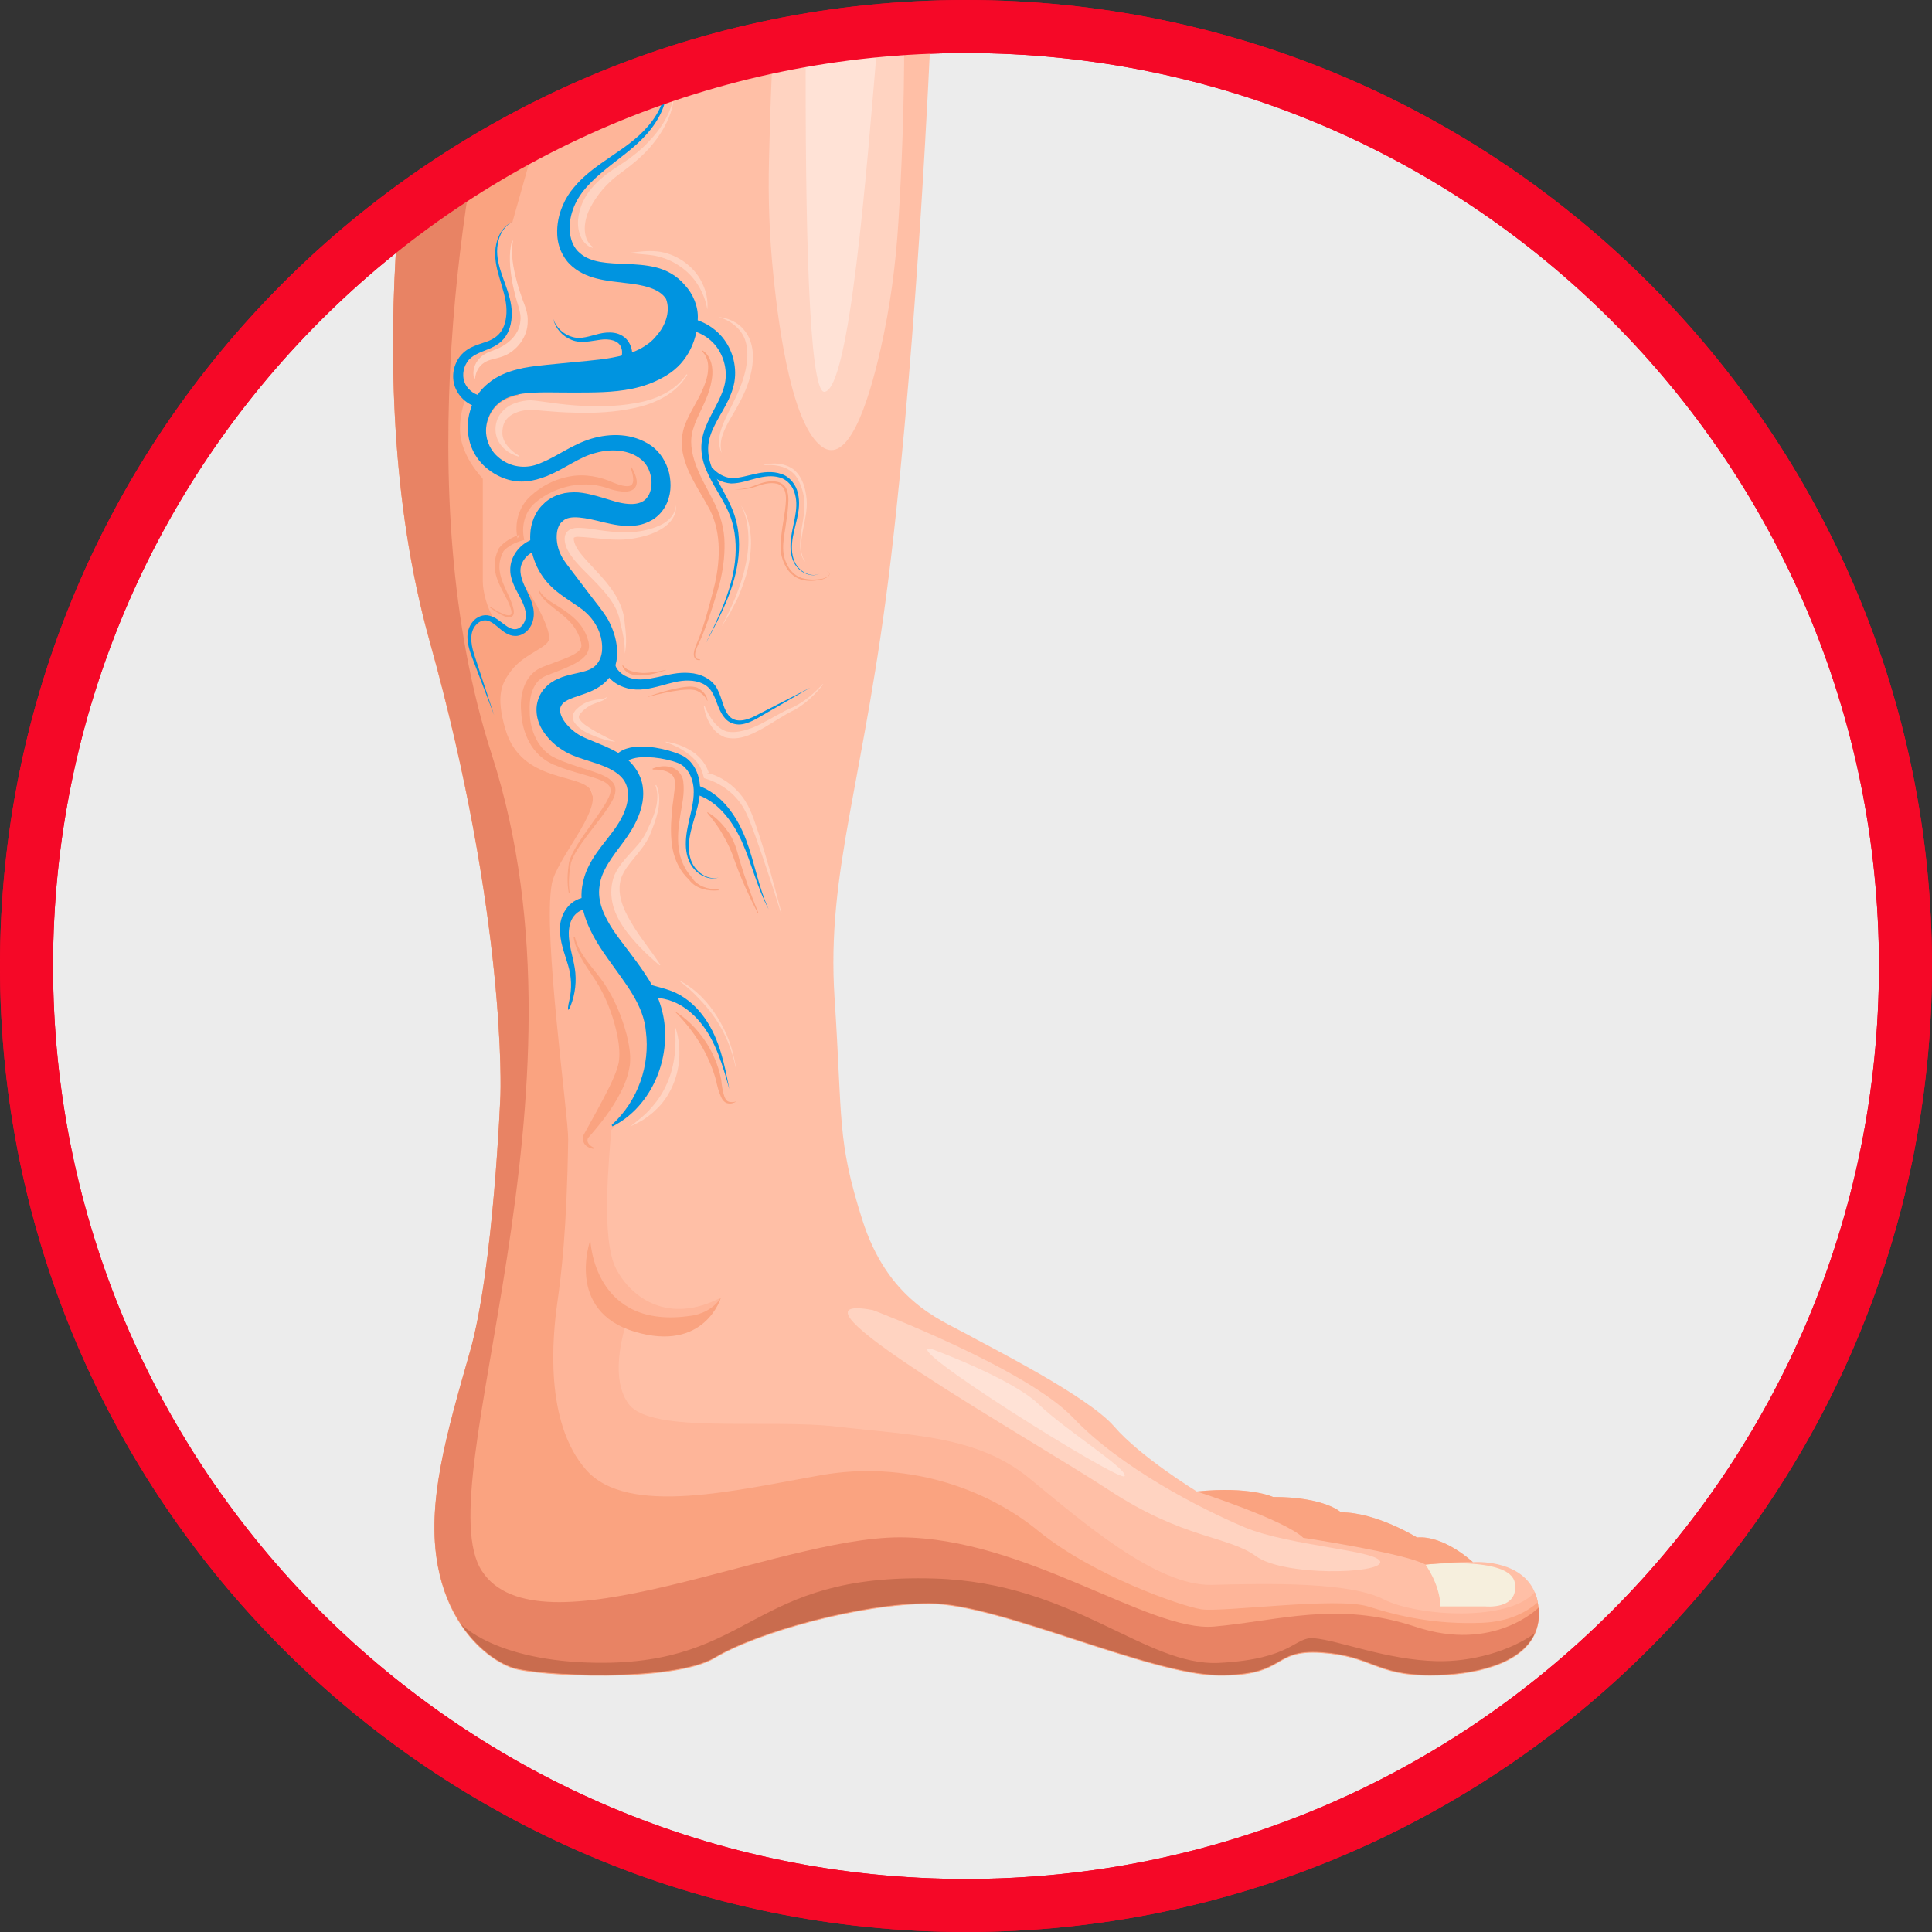 <?xml version="1.0" encoding="UTF-8" standalone="no"?> <svg xmlns:xlink="http://www.w3.org/1999/xlink" xmlns="http://www.w3.org/2000/svg" stroke-width="0.501" stroke-linejoin="bevel" fill-rule="evenodd" version="1.1" overflow="visible" width="810pt" height="810pt" viewBox="0 0 810 810"><rect x="0" y="0" width="810" height="810" fill="#333333" stroke="none"/><defs> </defs><g id="Document" fill="none" stroke="black" font-family="Times New Roman" font-size="16" transform="scale(1 -1)"><g id="Spread" transform="translate(0 -810)"><g id="Layer 1"><g id="ClipView" stroke-linejoin="miter"><path d="M 798.879,405 C 798.879,622.418 622.418,798.879 405,798.879 C 187.582,798.879 11.121,622.418 11.121,405 C 11.121,187.582 187.582,11.121 405,11.121 C 622.418,11.121 798.879,187.582 798.879,405 Z" stroke="#f50827" fill-rule="evenodd" stroke-width="22.235" fill="#ececec" marker-start="none" marker-end="none"></path><clipPath id="ClipPath"><path d="M 798.879,405 C 798.879,622.418 622.418,798.879 405,798.879 C 187.582,798.879 11.121,622.418 11.121,405 C 11.121,187.582 187.582,11.121 405,11.121 C 622.418,11.121 798.879,187.582 798.879,405 Z"></path></clipPath><g clip-path="url(#ClipPath)"><g id="Group" stroke="none" stroke-width="5.537" stroke-miterlimit="79.84"><g id="Group_1"><g id="Group_2"><g id="Group_3"><g id="Group_4"><path d="M 643.442,125.223 C 637.686,112.4 618.13,107.838 599.597,107.838 C 576.628,107.838 575.257,115.928 553.989,117.359 C 532.783,118.782 539.854,107.549 510.833,107.838 C 481.757,108.12 418.764,137.882 389.687,137.882 C 360.666,137.882 317.455,125.853 299.782,115.25 C 282.053,104.588 224.697,107.549 214.78,110.97 C 208.624,113.141 199.956,118.897 193.17,129.273 C 188.953,135.547 185.477,143.582 183.594,153.502 C 178.636,179.673 187.133,208.746 197.05,243.408 C 206.971,278.128 209.821,351.105 209.821,351.105 C 209.821,351.105 212.671,424.76 180.059,541.577 C 147.506,658.443 177.153,792.43 177.153,792.43 L 390.032,792.43 C 390.032,792.43 384.844,671.555 373.552,576.12 C 362.549,482.739 346.358,445.228 349.897,391.577 C 353.317,339.872 350.809,332.516 361.47,298.763 C 372.129,265.017 393.968,256.864 404.34,251.164 C 414.717,245.405 456.101,224.711 467.107,211.941 C 478.11,199.167 501.772,184.688 501.772,184.688 C 524.063,186.967 533.699,182.405 533.699,182.405 C 555.53,182.405 562.205,175.964 562.205,175.964 C 577.084,175.964 594.068,165.421 594.068,165.421 C 605.59,166.332 617.504,155.04 617.504,155.04 C 617.504,155.04 617.73,155.096 618.071,155.096 C 621.325,155.211 637.968,155.266 643.442,142.5 C 644.012,141.188 644.465,139.82 644.698,138.227 C 644.865,137.537 644.98,136.796 645.098,135.999 C 645.495,131.893 644.865,128.302 643.442,125.223 Z" fill="#ffbfa6" marker-start="none" marker-end="none"></path><path d="M 643.482,124.848 C 637.646,112.011 618.108,107.46 599.593,107.46 C 576.624,107.46 575.246,115.543 554.018,116.97 C 532.791,118.404 539.847,107.153 510.848,107.46 C 481.798,107.716 418.73,137.534 389.724,137.534 C 360.674,137.534 317.455,125.46 299.752,114.824 C 282.057,104.236 224.671,107.153 214.794,110.577 C 208.609,112.726 199.963,118.507 193.159,128.836 C 188.964,135.18 185.488,143.163 183.594,153.08 C 178.636,179.273 187.178,208.328 197.047,243.052 C 206.971,277.735 209.836,350.671 209.836,350.671 C 209.836,350.671 212.649,424.378 180.07,541.207 C 147.484,658.076 177.153,792.037 177.153,792.037 L 256.382,792.037 C 253.514,779.096 239.179,762.679 233.913,736.749 C 233.858,736.749 231.949,726.55 231.949,726.499 C 230.055,717.293 237.252,712.249 236.277,702.269 C 236.177,701.662 236.129,701.046 236.077,700.431 C 235.055,689.688 224.259,670.51 219.556,655.367 C 218.222,651.276 217.355,647.489 217.255,644.216 C 211.474,643.093 207.023,640.129 204.922,634.807 C 202.468,629.026 203.955,622.174 208.861,617.975 C 212.804,614.55 217.918,613.22 223.081,614.295 C 223.696,612.401 224.311,610.459 224.926,608.565 C 225.997,605.245 227.072,601.865 228.099,598.541 C 230.292,591.077 232.082,583.658 232.49,576.546 C 232.801,571.744 232.598,567.185 232.186,562.686 C 230.804,548.771 233.135,545.732 234.362,530.845 C 234.517,528.744 228.762,516.807 229.17,514.658 C 230.196,508.725 235.258,500.742 240.013,492.967 C 244.208,486.115 248.144,479.466 248.811,474.556 C 249.989,465.706 248.963,457.32 248.196,449.034 C 247.784,443.864 247.48,438.702 247.892,433.535 C 248.144,430.515 255.204,423.663 254.029,422.129 C 254.436,417.066 254.792,412.156 255.052,407.394 C 260.11,327.198 250.241,289.754 250.241,289.754 C 250.241,289.754 225.793,197.125 271.576,197.125 C 317.3,197.125 386.456,215.072 425.071,185.87 C 463.742,156.663 497.907,139.835 514.12,141.165 C 530.282,142.5 561.845,145.616 580.664,137.278 C 599.49,128.891 637.494,129.503 643.482,142.14 C 644.246,140.246 644.809,138.097 645.065,135.592 C 645.473,131.5 644.857,127.92 643.482,124.848 Z" fill="#faa380" marker-start="none" marker-end="none"></path><path d="M 597.629,154.04 C 597.629,154.04 603.707,145.835 603.903,136.522 L 622.64,136.522 C 622.64,136.522 636.912,134.936 635.096,146.346 C 633.269,157.786 597.629,154.04 597.629,154.04 Z" fill="#f6efdd" marker-start="none" marker-end="none"></path><path d="M 643.471,125.241 L 643.46,125.241 C 637.657,112.404 618.108,107.82 599.605,107.82 C 576.65,107.82 575.272,115.947 554.018,117.351 C 532.776,118.774 539.854,107.56 510.822,107.831 C 481.786,108.098 418.745,137.897 389.709,137.897 C 360.666,137.897 317.466,125.86 299.76,115.231 C 282.057,104.61 224.685,107.56 214.772,110.988 C 208.609,113.119 199.978,118.885 193.156,129.247 L 193.144,129.247 C 188.975,135.551 185.477,143.567 183.602,153.48 C 178.647,179.681 187.156,208.72 197.058,243.43 C 206.975,278.136 209.814,351.075 209.814,351.075 C 209.814,351.075 212.641,424.741 180.063,541.6 C 147.484,658.465 177.146,792.43 177.146,792.43 L 209.002,792.43 C 195.601,740.87 170.739,603.325 206.156,493.682 C 252.235,351.038 178.48,187.641 201.998,151.42 C 225.501,115.206 325.297,165.458 377.183,165.458 C 429.815,165.458 481.568,125.638 509.006,128.061 C 536.437,130.489 560.6,138.89 593.501,127.958 C 626.406,117.033 645.069,135.999 645.069,135.999 C 645.473,131.904 644.865,128.324 643.471,125.241 Z" fill="#e88364" marker-start="none" marker-end="none"></path><path d="M 643.46,125.241 C 637.657,112.404 618.108,107.82 599.605,107.82 C 576.65,107.82 575.272,115.947 554.018,117.351 C 532.776,118.774 539.854,107.56 510.822,107.831 C 481.786,108.098 418.745,137.897 389.709,137.897 C 360.666,137.897 317.466,125.86 299.76,115.231 C 282.057,104.61 224.685,107.56 214.772,110.988 C 208.609,113.119 199.978,118.885 193.156,129.247 C 193.156,129.247 207.446,113.46 249.926,112.882 C 316.214,111.978 313.946,150.541 391.829,148.195 C 450.123,146.439 480.096,111.214 511.215,112.837 C 542.322,114.457 542.56,123.977 551.035,123.166 C 561.715,122.136 581.279,114.097 602.295,113.556 C 616.822,113.186 633.024,117.688 643.46,125.241 Z" fill="#c96c4e" marker-start="none" marker-end="none"></path><path d="M 617.523,155.063 C 612.794,155.466 597.629,154.04 597.629,154.04 C 589.039,158.831 546.403,165.265 546.403,165.265 C 538.635,172.795 501.787,184.68 501.787,184.68 C 524.067,186.985 533.71,182.39 533.71,182.39 C 555.519,182.39 562.182,175.956 562.182,175.956 C 577.106,175.956 594.098,165.398 594.098,165.398 C 605.578,166.317 617.523,155.063 617.523,155.063 Z" fill="#faa380" marker-start="none" marker-end="none"></path><path d="M 618.082,155.085 C 617.897,155.051 617.715,155.04 617.523,155.063 C 617.523,155.063 617.715,155.074 618.082,155.085 Z" fill="#faa380" marker-start="none" marker-end="none"></path><path d="M 365.966,260.736 C 365.966,260.736 430.308,236.277 449.986,215.539 C 469.664,194.797 503.166,177.535 521.781,169.682 C 540.392,161.826 578.681,159.977 578.681,155.051 C 578.681,150.126 538.264,149.063 526.565,157.571 C 514.862,166.084 496.254,164.683 464.876,185.321 C 433.502,205.963 320.761,269.253 365.966,260.736 Z" fill="#ffd3c1" marker-start="none" marker-end="none"></path><path d="M 204.051,639.336 L 202.42,625.731 C 202.387,638.965 204.359,652.503 207.735,666.733 C 208.335,669.268 212.289,670.547 212.982,673.133 C 213.879,676.506 213.008,681.072 212.578,684.651 C 212.122,688.409 206.608,702.369 208.042,707.665 C 208.983,711.16 210.873,715.066 214.85,716.948 C 227.102,760.007 235.974,792.427 235.974,792.427 L 260.781,792.427 C 260.781,792.427 274.845,784.915 278.788,774.983 C 280.326,771.099 277.958,766.785 276.257,762.579 C 271.873,751.721 244.686,734.737 240.784,728.959 C 237.185,723.63 233.987,720.165 236.189,709.077 C 239.201,693.935 272.329,704.467 280.741,691.641 C 288.972,679.096 288.308,678.448 282.101,668.938 C 276.942,661.034 251.305,651.487 239.761,651.309 C 232.238,650.49 221.243,649.104 216.688,647.726 C 209.632,645.524 204.051,639.336 204.051,639.336 Z" fill="#feb599" marker-start="none" marker-end="none"></path><path d="M 644.705,138.23 C 640.77,134.699 633.295,130.096 621.38,129.636 C 601.995,128.865 586.908,132.249 573.711,136.437 C 560.567,140.632 512.282,133.88 503.533,135.314 C 494.839,136.748 458.061,149.582 435.455,168.048 C 412.945,186.515 379.448,197.662 344.46,191.577 C 309.573,185.488 263.082,173.777 245.639,193.882 C 228.099,213.927 231.671,249.734 233.672,263.953 C 235.266,275.29 237.649,293.867 238.208,332.327 C 238.349,341.933 227.439,418.864 231.356,439.476 C 233.383,450.127 252.142,469.913 247.955,478.299 C 244.093,486.037 218.6,481.382 211.911,504.17 C 207.735,518.412 210.306,523.482 214.253,528.722 C 220.138,536.537 230.852,538.487 230.292,542.938 C 228.94,553.21 215.046,571.262 215.046,571.262 C 215.046,571.262 223.266,550.257 220.917,547.996 C 209.632,537.13 202.354,558.021 202.42,566.255 C 202.443,568.72 202.42,623.174 202.42,625.679 L 205.385,615.247 C 205.385,615.247 212.752,612.282 213.368,612.282 C 213.927,612.282 222.317,611.767 222.317,611.767 L 237.2,618.723 C 237.2,618.008 253.491,627.618 263.872,624.082 C 274.252,620.539 278.625,606.379 278.625,606.379 C 271.762,584.729 236.051,603.225 233.442,598.471 C 227.354,587.579 218.378,578.466 232.031,568.901 C 254.436,553.255 254.744,540.11 254.588,535.348 C 254.385,528.548 242.162,525.431 234.951,522.203 C 227.328,518.827 232.082,517.041 233.213,508.499 C 233.924,502.769 246.154,496.992 251.112,492.945 C 254.848,489.928 265.895,486.756 266.558,482.101 C 267.685,473.822 260.522,462.356 256.43,454.841 C 254.644,451.465 247.073,440.877 247.892,433.925 C 248.963,424.867 258.068,413.764 261.804,409.117 C 271.673,396.888 275.92,366.762 275.616,365.943 C 273.362,360.262 266.558,344.92 256.43,338.323 C 255.407,324.619 251.827,290.45 258.324,278.017 C 264.872,265.536 280.47,254.692 302.213,265.947 C 302.213,265.947 295.972,251.676 278.68,253.981 C 264.872,255.767 263.494,257.457 263.494,258.02 C 262.623,255.619 254.644,233.368 263.594,221.346 C 273.107,208.609 321.239,215.361 351.416,211.83 C 381.694,208.25 409.521,208.25 431.416,190.35 C 453.306,172.447 484.714,144.879 508.187,145.542 C 531.668,146.157 565.836,146.821 580.156,139.453 C 594.527,132.142 632.943,130.096 643.427,142.477 C 643.99,141.199 644.45,139.813 644.705,138.23 Z" fill="#feb599" marker-start="none" marker-end="none"></path><path d="M 247.51,290.135 C 247.51,290.135 248.692,252.054 289.95,258.402 C 289.95,258.402 297.884,259.195 302.246,265.936 C 302.246,265.936 295.502,242.933 266.151,251.653 C 236.796,260.384 247.51,290.135 247.51,290.135 Z" fill="#faa380" marker-start="none" marker-end="none"></path></g></g><path d="M 379.088,792.427 C 379.088,766.033 378.147,740.814 376.646,716.778 C 375.534,698.771 373.133,680.871 369.145,663.431 C 363.876,640.155 355.352,614.732 344.468,622.815 C 332.638,631.616 326.857,668.234 324.159,695.447 C 322.573,711.097 322.017,726.802 322.403,742.553 C 322.784,758.462 323.426,780.508 324.33,792.427 L 379.088,792.427 Z" fill="#ffd3c1" marker-start="none" marker-end="none"></path></g><path d="M 367.885,792.427 C 363.435,739.588 356.278,646.547 345.639,645.728 C 339.087,645.269 337.504,717.286 337.808,792.427 L 367.885,792.427 Z" fill="#ffe2d6" marker-start="none" marker-end="none"></path><path d="M 390.821,244.342 C 390.821,244.342 424.374,232.027 435.455,221.257 C 446.543,210.481 473.322,193.86 471.473,191.084 C 469.631,188.316 373.718,248.322 390.821,244.342 Z" fill="#ffe2d6" marker-start="none" marker-end="none"></path></g><g id="Group_5" fill="#0094e0"><g id="Group_6"><mask id="TranspMask"><rect x="-10%" y="-10%" width="120%" height="120%" fill="#ffffff" stroke="none"></rect></mask><g id="Group_7" mask="url(#TranspMask)"><path d="M 282.101,676.913 C 289.435,677.729 296.854,674.972 301.861,669.717 C 306.868,664.428 309.076,656.92 307.905,649.875 C 306.634,642.712 302.361,637.29 299.611,631.661 C 298.188,628.848 297.14,625.931 296.925,622.93 C 296.743,619.931 297.306,616.87 298.451,613.935 C 300.671,608.028 304.514,602.617 307.042,596.44 C 309.643,590.236 310.258,583.406 309.628,576.85 C 308.331,563.572 302.013,551.739 295.902,540.321 C 301.646,551.932 307.531,563.976 308.35,576.958 C 308.758,583.373 307.935,589.899 305.281,595.687 C 302.687,601.521 298.681,606.75 296.072,613.001 C 294.749,616.096 293.941,619.561 294.053,623.085 C 294.186,626.617 295.309,629.993 296.721,633.032 C 299.526,639.102 303.328,644.528 304.122,650.45 C 304.907,656.305 302.791,662.535 298.663,666.593 C 294.545,670.669 288.379,672.678 282.75,671.844 L 282.101,676.913 Z" marker-start="none" marker-end="none"></path></g><mask id="TranspMask_1"><rect x="-10%" y="-10%" width="120%" height="120%" fill="#ffffff" stroke="none"></rect></mask><g id="Group_8" mask="url(#TranspMask_1)"><path d="M 246.165,428.71 C 244.542,428.911 242.622,428.092 241.192,426.591 C 239.754,425.119 238.905,423.1 238.609,420.795 C 237.956,416.162 239.542,411.207 240.617,406.056 C 241.773,400.835 241.54,395.246 239.913,390.232 C 238.282,385.199 237.519,385.637 238.679,390.569 C 239.831,395.539 239.617,400.642 238.13,405.448 C 236.752,410.274 234.525,415.299 234.788,421.128 C 234.828,426.739 238.979,433.702 246.417,433.821 L 246.165,428.71 Z" marker-start="none" marker-end="none"></path></g><mask id="TranspMask_2"><rect x="-10%" y="-10%" width="120%" height="120%" fill="#ffffff" stroke="none"></rect></mask><g id="Group_9" mask="url(#TranspMask_2)"><path d="M 258.124,656.164 C 260.399,658.603 261.574,661.879 260.299,664.599 C 259.221,667.278 255.33,668.097 251.672,667.552 C 247.996,667.1 243.619,665.825 239.617,667.493 C 235.751,669.016 232.779,672.407 231.949,676.283 C 233.194,672.518 236.426,669.683 240.02,668.705 C 243.671,667.626 247.288,669.127 251.216,670.072 C 253.232,670.543 255.4,670.802 257.664,670.417 C 259.903,670.061 262.36,668.69 263.649,666.47 C 264.965,664.328 265.335,661.742 264.928,659.34 C 264.516,656.942 263.445,654.811 262.122,652.973 L 258.124,656.164 Z" marker-start="none" marker-end="none"></path></g><mask id="TranspMask_3"><rect x="-10%" y="-10%" width="120%" height="120%" fill="#ffffff" stroke="none"></rect></mask><g id="Group_10" mask="url(#TranspMask_3)"><path d="M 298.496,614.013 C 300.527,611.623 303.573,609.811 306.66,609.548 C 309.766,609.47 313.238,610.585 316.662,611.323 C 320.105,612.105 323.915,612.531 327.495,611.312 C 331.171,610.178 333.761,606.727 334.525,603.203 C 336.322,595.847 332.616,589.132 332.083,582.309 C 331.79,578.911 332.227,575.235 334.358,572.474 C 336.43,569.805 340.221,568.038 343.575,569.413 C 340.265,567.926 336.33,569.579 334.11,572.274 C 331.812,575.064 331.241,578.859 331.441,582.354 C 331.831,589.376 335.199,596.225 333.28,602.869 C 332.431,606.12 330.159,608.903 326.991,609.785 C 323.848,610.748 320.398,610.304 317.1,609.447 C 313.724,608.643 310.47,607.342 306.534,607.298 C 302.606,607.561 299.133,609.529 296.554,612.345 L 298.496,614.013 Z" marker-start="none" marker-end="none"></path></g><mask id="TranspMask_4"><rect x="-10%" y="-10%" width="120%" height="120%" fill="#ffffff" stroke="none"></rect></mask><g id="Group_11" mask="url(#TranspMask_4)"><path d="M 257.001,491.307 C 258.102,494.02 260.603,495.487 262.656,496.132 C 264.787,496.825 266.836,496.984 268.83,497.007 C 272.814,497.007 276.624,496.351 280.337,495.32 C 282.201,494.783 283.991,494.186 285.833,493.327 C 287.827,492.385 289.454,490.862 290.621,489.146 C 292.963,485.692 293.741,481.542 293.449,477.658 C 292.867,469.857 289.142,463.22 288.835,455.971 C 288.657,452.417 289.331,448.67 291.662,445.876 C 293.864,443.112 297.595,441.121 301.264,442.096 C 297.655,440.892 293.649,442.682 291.169,445.45 C 288.534,448.255 287.556,452.247 287.534,455.993 C 287.456,463.639 290.81,470.721 290.854,477.762 C 290.925,481.216 289.972,484.677 287.993,487.245 C 287.008,488.513 285.766,489.506 284.376,490.065 C 282.838,490.681 281.086,491.173 279.381,491.555 C 275.938,492.315 272.373,492.708 268.975,492.515 C 265.658,492.404 262.137,491.173 261.77,489.465 L 257.001,491.307 Z" marker-start="none" marker-end="none"></path></g><mask id="TranspMask_5"><rect x="-10%" y="-10%" width="120%" height="120%" fill="#ffffff" stroke="none"></rect></mask><g id="Group_12" mask="url(#TranspMask_5)"><path d="M 269.053,398.848 C 272.71,396.484 278.217,396.169 283.368,393.723 C 288.442,391.292 292.507,387.397 295.565,383.013 C 301.779,374.1 303.788,363.564 305.763,353.455 C 302.991,363.379 300.026,373.67 293.526,381.464 C 290.343,385.325 286.337,388.498 281.853,390.199 C 277.487,391.981 272.095,391.666 266.555,394.383 L 269.053,398.848 Z" marker-start="none" marker-end="none"></path></g><mask id="TranspMask_6"><rect x="-10%" y="-10%" width="120%" height="120%" fill="#ffffff" stroke="none"></rect></mask><g id="Group_13" mask="url(#TranspMask_6)"><path d="M 291.925,480.901 C 297.273,479.24 301.731,475.712 305.085,471.617 C 308.465,467.5 310.929,462.805 312.771,457.954 C 316.433,448.248 317.996,438.083 322.28,428.74 C 317.426,437.794 315.158,448.011 311,457.22 C 308.924,461.8 306.275,466.129 302.921,469.724 C 299.582,473.311 295.446,476.109 290.88,477.202 L 291.925,480.901 Z" marker-start="none" marker-end="none"></path></g><mask id="TranspMask_7"><rect x="-10%" y="-10%" width="120%" height="120%" fill="#ffffff" stroke="none"></rect></mask><g id="Group_14" mask="url(#TranspMask_7)"><path d="M 257.794,532.342 C 257.827,529.47 260.788,526.754 264.298,525.724 C 267.711,524.616 271.825,525.279 275.905,526.165 C 279.978,527.047 284.432,528.266 289.064,527.855 C 293.537,527.61 298.67,525.409 300.805,520.962 C 302.936,516.9 303.24,512.345 305.908,509.607 C 308.654,506.735 313.283,508.065 316.892,509.981 L 339.706,521.699 L 317.489,508.847 C 315.602,507.806 313.601,506.805 311.322,506.394 C 309.058,505.945 306.423,506.549 304.607,508.195 C 301.053,511.66 300.66,516.396 298.57,519.716 C 296.691,523.122 292.819,524.578 288.883,524.66 C 284.91,524.827 281,523.574 276.813,522.44 C 272.666,521.362 268.037,520.172 263.101,521.41 C 260.736,522.014 258.435,523.085 256.482,524.816 C 254.511,526.494 252.976,529.096 252.695,531.946 L 257.794,532.342 Z" marker-start="none" marker-end="none"></path></g></g></g><path d="M 250.249,329.648 L 258.557,338.709 C 258.557,338.709 269.356,347.388 270.724,355.411 C 272.088,363.431 273.622,385.096 273.622,385.096 L 260.996,405.912 L 251.953,421.947 L 256.048,399.597 L 259.803,378.44 L 261.937,366.177 L 255.367,345.176 L 250.249,329.648 Z" fill="#feb599" marker-start="none" marker-end="none"></path><mask id="TranspMask_8"><rect x="-10%" y="-10%" width="120%" height="120%" fill="#ffffff" stroke="none"></rect></mask><g id="Group_15" fill="#faa380" mask="url(#TranspMask_8)"><path d="M 240.973,417.248 C 242.744,409.614 248.737,404.307 253.21,397.836 C 257.631,391.207 260.711,383.862 262.752,376.127 C 263.66,372.199 264.516,368.319 264.113,363.824 C 263.527,359.521 262.093,355.637 260.251,352.083 C 256.601,344.92 251.687,338.731 246.524,332.883 L 246.624,333.061 C 246.469,332.853 246.306,332.361 246.306,331.99 C 246.283,331.586 246.38,331.182 246.595,330.786 C 247.051,330.004 247.936,329.329 248.918,328.836 L 248.766,328.347 C 247.625,328.536 246.417,328.914 245.453,329.904 C 244.99,330.396 244.623,331.049 244.471,331.764 C 244.319,332.505 244.316,333.165 244.575,333.999 L 244.679,334.176 C 248.414,341.006 252.231,347.699 255.541,354.414 C 257.138,357.783 258.68,361.167 259.391,364.52 C 259.958,367.748 259.606,371.662 258.932,375.293 C 257.494,382.646 254.903,389.969 251.157,396.528 C 247.443,403.028 241.629,409.165 240.469,417.152 L 240.973,417.248 Z" marker-start="none" marker-end="none"></path></g><mask id="TranspMask_9"><rect x="-10%" y="-10%" width="120%" height="120%" fill="#ffffff" stroke="none"></rect></mask><g id="Group_16" fill="#ffd3c1" mask="url(#TranspMask_9)"><path d="M 282.898,380.03 C 284.376,376.101 284.899,371.84 284.821,367.593 C 284.758,363.334 283.806,359.073 282.142,355.115 C 280.441,351.179 278.047,347.477 274.856,344.623 C 273.377,343.071 271.58,341.911 269.886,340.665 C 268.104,339.543 266.177,338.649 264.309,337.764 C 267.585,340.365 270.865,342.833 273.433,345.983 C 276.123,348.989 278.254,352.432 279.789,356.119 C 282.994,363.475 283.735,371.762 282.898,380.03 Z" marker-start="none" marker-end="none"></path></g><mask id="TranspMask_10"><rect x="-10%" y="-10%" width="120%" height="120%" fill="#ffffff" stroke="none"></rect></mask><g id="Group_17" fill="#faa380" mask="url(#TranspMask_10)"><path d="M 273.577,487.749 C 275.831,488.635 278.34,489.087 280.967,488.457 C 283.665,488.035 286.178,485.2 286.463,482.405 C 287.13,476.984 285.851,472.577 285.181,467.956 C 284.384,463.398 283.995,458.821 284.54,454.344 C 285.125,449.893 286.922,445.643 289.961,442.248 L 290.046,442.148 L 290.091,442.074 C 291.032,440.406 292.878,439.005 294.835,438.216 C 296.836,437.416 299.044,437.078 301.253,437.112 L 301.275,436.726 C 299.041,436.508 296.732,436.648 294.512,437.319 C 292.314,438.049 290.217,439.22 288.757,441.351 L 288.89,441.177 C 285.273,444.468 282.972,449.13 282.019,453.922 C 281.119,458.743 281.212,463.646 281.597,468.39 C 281.875,473.081 282.972,477.94 282.976,481.924 C 282.905,483.828 282.053,485.333 280.192,486.248 C 278.354,487.115 275.99,487.416 273.666,487.375 L 273.577,487.749 Z" marker-start="none" marker-end="none"></path></g><mask id="TranspMask_11"><rect x="-10%" y="-10%" width="120%" height="120%" fill="#ffffff" stroke="none"></rect></mask><g id="Group_18" fill="#faa380" mask="url(#TranspMask_11)"><path d="M 296.632,469.464 C 300.23,467.467 303.047,464.372 305.426,461.026 C 307.798,457.654 309.032,453.473 309.977,449.69 C 312.212,442.096 314.969,434.599 317.959,427.209 L 317.726,427.106 C 314.057,434.203 310.74,441.492 308.028,449.063 C 306.756,452.925 305.207,456.305 303.251,459.673 C 301.398,463.068 299.056,466.196 296.476,469.26 L 296.632,469.464 Z" marker-start="none" marker-end="none"></path></g><mask id="TranspMask_12"><rect x="-10%" y="-10%" width="120%" height="120%" fill="#ffffff" stroke="none"></rect></mask><g id="Group_19" fill="#faa380" mask="url(#TranspMask_12)"><path d="M 238.479,435.507 C 237.649,439.813 237.912,444.071 238.534,448.404 C 239.743,452.673 242.288,456.238 244.657,459.784 C 247.088,463.316 249.674,466.729 252.024,470.246 C 253.199,471.999 254.322,473.793 255.181,475.631 C 256.06,477.48 256.415,479.344 255.311,480.619 C 254.24,481.942 252.272,482.794 250.36,483.491 C 248.411,484.188 246.369,484.759 244.316,485.344 C 240.206,486.511 236.044,487.742 232.016,489.465 C 227.821,491.262 224.207,494.572 222.036,498.596 C 219.823,502.636 218.686,506.994 218.504,511.671 L 218.515,511.434 C 218.2,514.765 218.4,517.93 219.386,521.147 C 220.316,524.312 222.347,527.488 225.43,529.355 C 227.061,530.252 228.506,530.767 229.896,531.282 L 234.11,532.854 C 236.863,533.899 239.683,534.911 241.818,536.411 C 242.881,537.164 243.578,538.027 243.723,538.924 C 243.904,539.728 243.452,541.266 243.052,542.545 C 242.162,545.146 240.632,547.548 238.612,549.612 C 236.626,551.717 234.213,553.447 231.849,555.349 C 229.54,557.224 226.924,559.221 225.816,562.201 L 226.171,562.349 C 227.632,559.759 230.211,558.169 232.724,556.583 C 235.277,555.019 237.867,553.366 240.224,551.294 C 242.566,549.238 244.679,546.658 245.868,543.601 C 246.38,542.059 247.091,540.67 246.91,538.461 C 246.661,536.33 245.238,534.714 243.923,533.676 C 241.192,531.609 238.327,530.434 235.507,529.259 L 231.289,527.621 C 229.855,527.08 228.491,526.528 227.494,525.957 C 223.203,523.433 221.743,517.222 222.076,511.849 L 222.08,511.652 L 222.08,511.608 C 222.076,503.799 225.716,495.246 233.15,492.022 C 236.937,490.284 240.951,488.972 245.023,487.705 C 247.062,487.056 249.115,486.426 251.16,485.633 C 253.176,484.796 255.363,483.951 257.001,481.901 C 258.787,479.667 257.935,476.62 256.945,474.801 C 255.945,472.792 254.703,471.01 253.454,469.253 C 250.931,465.762 248.24,462.453 245.705,459.036 C 243.23,455.615 240.606,452.147 239.339,448.189 C 238.609,444.153 238.193,439.713 238.846,435.626 L 238.479,435.507 Z" marker-start="none" marker-end="none"></path></g><mask id="TranspMask_13"><rect x="-10%" y="-10%" width="120%" height="120%" fill="#ffffff" stroke="none"></rect></mask><g id="Group_20" fill="#ffd3c1" mask="url(#TranspMask_13)"><path d="M 275.127,480.901 C 276.694,477.547 276.627,473.637 275.864,470.076 C 275.097,466.477 273.74,463.068 272.384,459.718 C 269.216,452.754 262.801,448.215 260.481,442 C 258.383,435.674 261.129,429.022 264.683,423.181 C 268.148,417.129 272.888,411.656 276.828,405.523 L 276.538,405.271 C 270.972,409.94 265.791,415.021 261.452,421.117 C 259.391,424.215 257.572,427.636 256.764,431.482 C 255.937,435.314 256.141,439.398 257.627,443.13 C 260.974,450.397 267.541,454.348 270.635,460.511 C 272.21,463.724 273.766,466.952 274.745,470.35 C 275.719,473.722 276.053,477.399 274.774,480.752 L 275.127,480.901 Z" marker-start="none" marker-end="none"></path></g><mask id="TranspMask_14"><rect x="-10%" y="-10%" width="120%" height="120%" fill="#ffffff" stroke="none"></rect></mask><g id="Group_21" fill="#faa380" mask="url(#TranspMask_14)"><path d="M 205.619,555.578 C 206.971,554.67 208.379,553.829 209.843,553.129 C 211.214,552.491 213.041,551.687 214.109,552.232 C 214.913,552.966 214.138,554.934 213.634,556.297 C 213.049,557.787 212.282,559.229 211.518,560.678 C 210.01,563.572 208.353,566.555 207.683,569.983 C 206.897,573.393 207.612,577.132 209.228,580.223 L 209.265,580.3 L 209.317,580.356 C 210.518,581.838 211.83,582.806 213.286,583.732 C 214.735,584.607 216.284,585.307 217.885,585.833 L 216.988,584.251 C 215.573,590.507 217.459,597.514 222.317,601.924 C 226.916,606.194 232.646,609.177 238.857,610.255 C 245.012,611.441 251.687,610.181 257.038,607.698 C 259.554,606.716 262.697,605.578 264.528,606.509 C 265.324,606.939 265.613,608.328 265.436,609.718 C 265.287,611.111 264.876,612.531 264.435,613.935 L 264.783,614.095 C 265.543,612.805 266.218,611.456 266.644,609.951 C 267.018,608.562 267.389,606.446 265.695,604.974 C 264.031,603.722 262.208,603.855 260.655,603.952 C 259.061,604.111 257.538,604.437 256.071,604.882 C 250.542,607.002 245.035,607.342 239.554,606.375 C 234.154,605.345 228.851,602.988 224.615,599.412 C 220.387,596.039 218.626,590.184 219.56,584.881 L 219.79,583.621 L 218.663,583.299 C 217.225,582.884 215.836,582.32 214.535,581.601 C 213.275,580.89 211.985,579.941 211.137,578.981 L 211.226,579.115 C 209.721,576.454 208.995,573.382 209.554,570.313 C 209.988,567.23 211.396,564.269 212.771,561.297 C 213.457,559.803 214.172,558.299 214.702,556.694 C 214.983,555.893 215.209,555.086 215.361,554.222 C 215.454,553.422 215.617,552.243 214.598,551.494 C 212.512,550.72 211.033,551.917 209.554,552.562 C 208.094,553.359 206.715,554.278 205.392,555.271 L 205.619,555.578 Z" marker-start="none" marker-end="none"></path></g><mask id="TranspMask_15"><rect x="-10%" y="-10%" width="120%" height="120%" fill="#ffffff" stroke="none"></rect></mask><g id="Group_22" fill="#ffd3c1" mask="url(#TranspMask_15)"><path d="M 217.552,618.523 C 213.408,619.668 209.072,622.685 207.987,627.695 C 207.457,630.115 207.779,632.65 208.869,634.974 C 210.025,637.271 212.008,639.098 214.183,640.218 C 216.392,641.318 218.726,641.889 221.102,642.115 C 222.28,642.248 223.537,642.141 224.704,641.993 L 227.932,641.563 C 232.182,640.959 236.426,640.388 240.695,640.073 C 249.226,639.391 257.838,639.454 266.221,640.951 C 274.541,642.282 282.964,645.858 287.841,653.073 L 288.175,652.873 C 283.676,645.232 275.075,640.925 266.614,639.076 C 258.053,637.145 249.241,636.708 240.536,637.005 C 236.174,637.082 231.816,637.42 227.487,637.79 L 224.278,638.113 C 223.292,638.213 222.391,638.235 221.417,638.146 C 219.49,638.001 217.548,637.564 215.869,636.767 C 214.138,636.052 212.719,634.896 211.778,633.41 C 210.877,631.898 210.54,629.96 210.629,628.11 C 210.851,624.341 214.031,620.977 217.685,618.883 L 217.552,618.523 Z" marker-start="none" marker-end="none"></path></g><mask id="TranspMask_16"><rect x="-10%" y="-10%" width="120%" height="120%" fill="#ffffff" stroke="none"></rect></mask><g id="Group_23" fill="#ffd3c1" mask="url(#TranspMask_16)"><path d="M 282.29,767.208 C 281.212,760.73 277.873,754.841 273.778,749.749 C 269.708,744.613 264.346,740.466 259.213,736.705 C 254.199,732.906 250.152,728.114 247.432,722.815 C 246.046,720.176 245.212,717.252 245.168,714.313 C 245.157,711.43 245.931,708.28 248.589,706.472 L 248.444,706.116 C 246.765,706.498 245.372,707.75 244.338,709.173 C 243.322,710.648 242.848,712.375 242.5,714.11 C 241.94,717.619 242.715,721.155 243.934,724.386 C 246.661,730.864 251.942,735.578 257.427,739.195 C 262.89,742.73 268.056,746.251 272.332,751.013 C 276.657,755.582 280.363,761.056 281.908,767.256 L 282.29,767.208 Z" marker-start="none" marker-end="none"></path></g><mask id="TranspMask_17"><rect x="-10%" y="-10%" width="120%" height="120%" fill="#ffffff" stroke="none"></rect></mask><g id="Group_24" fill="#ffd3c1" mask="url(#TranspMask_17)"><path d="M 296.554,680.286 C 295.209,687.816 291.069,694.353 285.025,698.378 C 282.057,700.442 278.669,701.895 275.097,702.67 C 271.558,703.426 267.652,703.392 263.875,703.996 C 267.685,704.452 271.424,705.004 275.416,704.611 C 279.362,704.245 283.176,702.714 286.47,700.487 C 289.757,698.23 292.529,695.191 294.264,691.615 C 296.046,688.083 296.921,684.121 296.554,680.286 Z" marker-start="none" marker-end="none"></path></g><mask id="TranspMask_18"><rect x="-10%" y="-10%" width="120%" height="120%" fill="#ffffff" stroke="none"></rect></mask><g id="Group_25" fill="#faa380" mask="url(#TranspMask_18)"><path d="M 282.679,386.155 C 287.738,383.146 292.014,378.833 295.39,373.941 C 298.781,369.042 301.164,363.401 302.328,357.553 L 302.343,357.475 L 302.35,357.453 C 302.584,355.148 302.899,352.743 303.61,350.579 C 304.003,349.504 304.399,348.518 305.433,348.148 C 306.441,347.77 307.698,347.914 308.843,348.248 C 307.813,347.621 306.579,347.169 305.23,347.399 C 303.821,347.607 302.791,348.933 302.332,350.045 C 301.283,352.365 300.679,354.722 300.186,357.164 L 300.201,357.064 C 297.18,368.063 291.003,377.954 282.679,386.155 Z" marker-start="none" marker-end="none"></path></g><mask id="TranspMask_19"><rect x="-10%" y="-10%" width="120%" height="120%" fill="#ffffff" stroke="none"></rect></mask><g id="Group_26" fill="#0094e0" mask="url(#TranspMask_19)"><path d="M 227.561,579.452 C 224.267,579.808 220.535,577.447 219.004,574.16 C 217.281,570.913 218.567,567.011 220.553,563.001 C 222.38,559.088 225.097,554.103 223.092,548.7 C 222.099,546.277 220.053,543.934 217.07,543.453 C 214.042,542.986 211.585,544.735 209.877,546.154 C 208.094,547.622 206.489,549.152 204.688,549.697 C 202.917,550.305 200.986,549.579 199.641,548.081 C 196.728,545.02 197.41,540.158 198.677,535.974 L 207.153,510.207 L 197.454,535.6 C 196.735,537.757 196.072,540.01 195.987,542.419 C 195.853,544.798 196.558,547.403 198.192,549.338 C 199.7,551.294 202.613,552.64 205.27,551.861 C 207.883,551.157 209.688,549.441 211.448,548.174 C 213.186,546.84 214.983,545.91 216.577,546.288 C 218.156,546.58 219.508,548.118 220.105,549.838 C 221.317,553.344 219.275,557.391 217.125,561.274 C 216.058,563.29 214.928,565.455 214.316,567.989 C 213.638,570.48 213.835,573.496 214.906,575.972 C 217.014,580.912 221.976,584.718 227.854,584.562 L 227.561,579.452 Z" marker-start="none" marker-end="none"></path></g><path d="M 204.573,607.15 C 204.573,607.15 192.711,617.604 192.848,630.456 C 192.904,635.274 193.889,639.74 195.561,643.649 C 193.459,646.255 191.758,655.39 193.856,657.713 C 196.12,660.229 204.892,665.399 207.735,666.733 L 211.07,647.826 L 198.499,628.622 L 205.392,618.523 L 211.07,611.671 L 204.573,607.15 Z" fill="#feb599" marker-start="none" marker-end="none"></path><mask id="TranspMask_20"><rect x="-10%" y="-10%" width="120%" height="120%" fill="#ffffff" stroke="none"></rect></mask><g id="Group_27" fill="#0094e0" mask="url(#TranspMask_20)"><path d="M 292.541,676.265 C 292.492,671.203 291.114,666.341 288.657,662.045 C 287.378,659.9 285.892,657.85 284.002,656.112 C 282.157,654.326 279.959,652.84 277.969,651.769 C 273.822,649.416 269.479,647.981 265.232,647.062 C 256.686,645.321 248.659,645.476 241.088,645.424 C 233.465,645.369 225.59,645.836 219.041,644.965 C 218.426,644.861 217.811,644.761 217.255,644.605 C 211.474,643.482 207.023,640.514 204.922,635.196 C 202.468,629.411 203.955,622.559 208.861,618.364 C 212.804,614.936 217.918,613.609 223.081,614.684 C 224.411,614.988 225.793,615.451 227.124,616.062 C 233.62,618.675 239.857,623.634 247.988,626.091 C 255.815,628.392 265.232,628.492 272.903,623.222 C 276.839,620.517 279.396,616.166 280.526,611.715 C 281.545,607.265 281.445,602.251 278.888,597.652 C 277.658,595.45 275.764,593.405 273.466,592.022 C 271.217,590.744 268.756,589.877 266.306,589.669 C 261.444,589.106 257.201,590.08 253.365,590.948 C 245.794,592.841 238.835,594.431 235.922,591.515 C 232.801,589.31 232.546,582.409 235.258,577.139 C 236.433,574.686 238.686,572.129 240.784,569.261 L 247.736,560.107 C 250.141,556.935 252.75,553.918 254.948,550.183 C 256.942,546.451 258.372,542.411 258.683,538.012 C 259.095,533.662 258.013,528.496 254.436,524.712 C 250.808,520.876 246.154,519.498 242.726,518.319 C 239.094,517.144 236.433,516.014 235.562,514.587 C 234.539,513.153 234.491,511.619 235.67,509.114 C 236.893,506.705 239.194,504.352 241.751,502.565 C 244.104,500.876 247.736,499.649 251.316,498.115 C 254.896,496.632 258.783,494.942 262.315,492.181 C 265.847,489.469 268.708,485.174 269.427,480.519 C 270.19,475.864 269.167,471.462 267.585,467.578 C 266.003,463.742 263.798,460.211 261.444,457.094 C 256.842,450.905 252.087,445.024 251.368,438.576 C 250.341,432.131 253.258,425.838 257.201,419.853 C 261.24,413.92 266.255,408.143 270.602,401.439 C 275.101,394.946 278.477,386.508 278.788,378.169 C 279.707,361.596 270.961,344.772 256.79,337.764 L 256.43,338.323 C 267.741,348.607 272.543,363.746 270.805,377.458 C 269.838,388.757 262.263,397.555 255.052,407.783 C 253.31,410.192 251.62,412.693 250.038,415.354 C 247.988,418.834 246.102,422.618 244.923,426.761 C 243.693,430.852 243.389,435.507 244.36,439.802 C 245.079,443.434 246.506,446.554 248.196,449.423 C 250.701,453.662 253.873,457.242 256.482,460.774 C 260.881,466.399 264.313,473.355 263.034,479.34 C 261.904,485.329 255.511,488.238 248.455,490.443 C 245.842,491.362 242.981,492.078 240.013,493.356 C 238.99,493.764 238.023,494.279 236.996,494.839 C 233.105,497.092 229.629,500.108 227.124,504.407 C 225.894,506.557 224.974,509.162 224.926,512.13 C 224.819,515.047 225.845,518.164 227.532,520.465 C 227.787,520.776 227.991,521.08 228.351,521.384 C 229.933,523.278 232.082,524.612 233.976,525.431 C 236.177,526.45 238.275,526.913 240.169,527.373 C 243.949,528.244 247.073,528.807 249.015,530.389 C 250.957,531.872 252.391,534.636 252.439,537.857 C 252.698,544.505 249.118,551.102 242.981,555.297 C 239.605,557.706 235.718,559.951 232.186,563.075 C 229.473,565.477 227.072,568.393 225.178,572.277 C 223.852,575.09 222.929,578.058 222.525,581.131 C 222.317,582.769 222.214,584.351 222.317,586.037 C 222.469,590.44 224.259,595.554 228.099,598.93 C 228.451,599.341 228.862,599.694 229.321,600.005 C 231.523,601.743 234.132,602.718 236.744,603.273 C 239.302,603.685 241.859,603.733 244.056,603.381 C 248.555,602.718 252.291,601.383 255.867,600.357 C 262.83,598.063 269.167,597.7 271.673,601.947 C 274.485,606.142 273.207,614.117 268.656,617.493 C 263.798,621.436 256.33,621.999 249.678,620.106 C 242.981,618.468 236.996,613.561 229.377,610.437 C 227.943,609.874 226.457,609.362 224.926,608.955 C 222.369,608.291 219.605,607.932 216.74,608.191 C 212.293,608.651 208.098,610.489 204.618,613.25 C 201.853,615.395 199.552,618.264 198.07,621.536 C 197.658,622.403 197.306,623.33 197.047,624.249 C 195.768,628.696 195.768,633.402 197.102,637.801 C 198.381,642.204 200.986,646.392 204.774,649.36 C 208.402,652.384 212.804,654.118 216.944,655.145 C 217.811,655.345 218.686,655.549 219.556,655.753 C 222.829,656.368 226.049,656.727 229.066,657.031 L 240.473,658.162 C 248.144,658.873 255.456,659.44 261.804,661.226 C 264.976,662.097 267.837,663.276 270.242,664.858 C 271.521,665.677 272.543,666.396 273.411,667.267 C 274.337,668.086 275.149,669.161 276.023,670.176 C 279.451,674.479 280.986,680.052 279.247,684.659 C 276.535,689.05 269.575,690.592 262.111,691.355 C 258.372,691.815 254.385,692.174 250.293,693.197 C 246.306,694.168 241.955,696.058 238.735,699.386 C 237.76,700.361 236.948,701.484 236.277,702.658 C 234.591,705.371 233.769,708.54 233.62,711.556 C 233.417,715.907 234.284,720.047 235.922,723.834 C 237.152,726.751 238.786,729.308 240.728,731.561 C 240.728,731.613 240.728,731.613 240.784,731.613 C 244.004,735.496 247.94,738.617 251.827,741.381 C 258.12,745.88 264.668,749.716 269.886,755.141 C 275.001,760.404 279.247,767.312 278.788,774.983 L 279.451,775.035 C 280.318,767.156 276.279,759.592 271.217,753.863 C 266.051,747.978 259.554,743.683 253.717,738.873 C 247.94,734.118 242.47,728.848 240.217,722.148 C 237.815,715.655 238.375,707.773 243.137,703.885 C 247.736,699.746 255.152,699.59 262.723,699.338 C 266.558,699.13 270.65,698.975 274.952,697.904 C 279.247,696.877 283.795,694.476 287.067,690.536 C 290.599,686.805 292.852,681.331 292.541,676.265 Z" marker-start="none" marker-end="none"></path></g><mask id="TranspMask_21"><rect x="-10%" y="-10%" width="120%" height="120%" fill="#ffffff" stroke="none"></rect></mask><g id="Group_28" fill="#0094e0" mask="url(#TranspMask_21)"><path d="M 202.153,638.883 C 197.221,639.447 193.055,642.645 191.084,646.981 C 189.09,651.432 189.928,656.594 192.633,660.285 C 193.978,662.157 195.954,663.624 197.914,664.51 C 199.874,665.418 201.827,665.977 203.614,666.611 C 207.253,667.76 210.01,669.883 211.289,673.367 C 212.567,676.754 212.604,680.69 211.867,684.407 C 211.133,688.187 209.769,691.908 208.769,695.762 C 207.749,699.586 207.131,703.718 208.042,707.665 C 208.828,711.545 211.137,715.392 214.85,716.948 C 211.233,715.188 209.239,711.338 208.668,707.55 C 207.998,703.692 208.802,699.816 209.999,696.121 C 211.177,692.397 212.749,688.758 213.738,684.829 C 214.731,680.886 214.983,676.624 213.694,672.515 C 213.019,670.487 211.919,668.494 210.269,666.967 C 208.654,665.377 206.638,664.428 204.774,663.635 C 200.982,662.123 197.484,660.919 195.779,658.087 C 193.975,655.327 193.674,651.628 195.123,648.897 C 196.558,646.106 199.619,644.109 202.587,643.975 L 202.153,638.883 Z" marker-start="none" marker-end="none"></path></g><mask id="TranspMask_22"><rect x="-10%" y="-10%" width="120%" height="120%" fill="#ffffff" stroke="none"></rect></mask><g id="Group_29" fill="#ffd3c1" mask="url(#TranspMask_22)"><path d="M 198.789,651.28 C 197.921,654.17 198.837,657.68 201.257,659.977 C 203.588,662.438 207.134,663.009 209.198,664.087 C 213.801,666.263 217.763,670.228 218.174,675.457 C 218.467,678.077 217.718,680.482 216.807,683.358 C 215.991,686.145 215.295,688.965 214.746,691.819 C 213.779,697.504 213.156,703.47 214.668,709.122 L 215.039,709.033 C 214.064,703.403 215.183,697.685 216.618,692.241 C 217.337,689.499 218.207,686.793 219.175,684.133 C 220.16,681.631 221.406,678.492 221.239,675.309 C 221.328,668.82 216.666,662.69 210.71,660.563 C 207.546,659.41 205.048,659.377 202.969,657.917 C 200.882,656.613 199.441,654.163 199.167,651.335 L 198.789,651.28 Z" marker-start="none" marker-end="none"></path></g><mask id="TranspMask_23"><rect x="-10%" y="-10%" width="120%" height="120%" fill="#ffffff" stroke="none"></rect></mask><g id="Group_30" fill="#faa380" mask="url(#TranspMask_23)"><path d="M 294.431,663.12 C 297.114,661.564 298.385,658.354 298.626,655.356 C 298.885,652.284 298.233,649.271 297.373,646.41 C 295.657,640.677 292.266,635.633 290.732,630.508 C 288.983,625.45 289.857,620.095 291.807,614.91 C 293.738,609.67 296.691,604.797 299.333,599.501 C 302.013,594.242 303.718,588.224 303.766,582.287 C 303.873,576.343 303.047,570.502 301.579,564.802 C 299.941,559.244 298.214,553.707 296.25,548.252 C 295.261,545.521 294.223,542.812 292.93,540.188 C 292.311,538.909 291.71,537.597 291.484,536.23 C 291.392,535.555 291.384,534.833 291.729,534.314 C 292.048,533.765 292.785,533.573 293.426,533.621 L 293.489,533.247 C 292.73,533.147 291.829,533.324 291.34,534.036 C 290.847,534.725 290.847,535.559 290.914,536.297 C 291.095,537.801 291.662,539.172 292.237,540.518 C 293.389,543.13 294.297,545.873 295.161,548.615 C 296.869,554.118 298.344,559.703 299.726,565.299 C 302.172,576.331 302.383,588.32 296.606,598.104 C 293.886,603.044 290.595,607.976 288.275,613.505 C 287.163,616.303 286.222,619.253 285.911,622.392 C 285.618,625.531 286.07,628.792 287.097,631.72 C 289.346,637.549 292.752,642.115 294.86,647.329 C 295.939,649.89 296.802,652.577 296.876,655.304 C 297.084,658.006 296.317,660.908 294.234,662.787 L 294.431,663.12 Z" marker-start="none" marker-end="none"></path></g><mask id="TranspMask_24"><rect x="-10%" y="-10%" width="120%" height="120%" fill="#ffffff" stroke="none"></rect></mask><g id="Group_31" fill="#ffd3c1" mask="url(#TranspMask_24)"><path d="M 283.265,598.111 C 283.995,593.983 280.708,590.218 277.291,588.213 C 273.752,586.059 269.794,584.977 265.769,584.292 C 257.753,582.795 249.244,584.77 242.151,584.955 C 241.299,584.944 240.732,584.673 240.628,584.585 C 240.591,584.629 240.469,584.162 240.606,583.417 C 240.873,582.005 241.603,580.412 242.7,578.937 C 244.823,575.95 247.684,573.196 250.327,570.257 C 255.622,564.562 261.252,557.683 261.87,549.193 L 261.856,549.297 C 262.371,544.842 262.979,540.277 261.882,535.885 C 262.082,538.112 261.782,540.303 261.463,542.478 C 261.107,544.642 260.622,546.814 260.043,548.911 L 260.043,548.915 L 260.029,549.015 C 258.895,556.616 253.18,562.327 247.803,567.845 C 245.038,570.635 242.144,573.337 239.631,576.747 C 238.386,578.433 237.23,580.43 236.819,582.902 C 236.693,584.029 236.504,585.807 237.971,587.279 C 239.339,588.487 240.832,588.646 241.922,588.694 C 246.417,588.757 250.067,587.786 253.973,587.382 C 257.816,586.93 261.644,586.652 265.447,586.953 C 269.234,587.253 273.059,588.131 276.501,589.669 C 279.881,591.144 283.172,594.027 283.265,598.111 Z" marker-start="none" marker-end="none"></path></g><mask id="TranspMask_25"><rect x="-10%" y="-10%" width="120%" height="120%" fill="#ffffff" stroke="none"></rect></mask><g id="Group_32" fill="#ffd3c1" mask="url(#TranspMask_25)"><path d="M 301.264,677.051 C 304.044,676.858 306.779,675.846 309.169,674.256 C 311.515,672.592 313.394,670.176 314.45,667.437 C 316.562,661.853 315.639,655.808 314.027,650.438 C 312.323,644.995 309.514,640.066 306.723,635.341 C 305.333,632.973 303.981,630.59 303.11,628.051 C 302.139,625.553 301.828,622.781 302.595,620.083 C 301.272,622.577 301.275,625.642 301.902,628.403 C 302.587,631.183 303.795,633.751 304.985,636.26 C 307.405,641.263 310.036,646.051 311.593,651.202 C 313.182,656.279 314.046,661.805 312.601,666.789 C 311.196,671.822 306.601,675.62 301.264,677.051 Z" marker-start="none" marker-end="none"></path></g><mask id="TranspMask_26"><rect x="-10%" y="-10%" width="120%" height="120%" fill="#ffffff" stroke="none"></rect></mask><g id="Group_33" fill="#ffd3c1" mask="url(#TranspMask_26)"><path d="M 310.681,598.111 C 313.242,594.401 314.361,589.836 314.743,585.348 C 315.121,580.827 314.554,576.276 313.59,571.873 C 312.604,567.452 310.996,563.224 309.213,559.099 L 306.134,553.099 L 302.595,547.388 C 304.637,551.38 306.567,555.393 308.309,559.488 C 309.884,563.642 311.481,567.808 312.341,572.151 C 313.394,576.446 313.924,580.875 313.764,585.292 C 313.553,589.676 312.827,594.175 310.681,598.111 Z" marker-start="none" marker-end="none"></path></g><mask id="TranspMask_27"><rect x="-10%" y="-10%" width="120%" height="120%" fill="#ffffff" stroke="none"></rect></mask><g id="Group_34" fill="#ffd3c1" mask="url(#TranspMask_27)"><path d="M 279.159,499.048 C 283.053,498.485 286.863,497.14 290.265,494.916 C 293.63,492.678 296.417,489.202 297.451,485.04 L 296.473,486.022 C 302.45,484.488 307.49,480.852 311.118,476.102 C 314.82,471.299 316.336,465.54 318.189,460.196 C 321.751,449.297 324.756,438.253 327.669,427.195 L 327.424,427.121 C 324.037,438.042 320.472,448.915 316.625,459.651 C 314.587,464.98 312.905,470.517 309.328,474.69 C 305.86,478.885 300.975,482.024 295.928,483.517 L 295.127,483.758 L 294.949,484.499 C 294.538,486.219 293.941,487.92 292.93,489.432 C 291.914,490.936 290.61,492.248 289.194,493.464 C 286.259,495.784 282.79,497.588 279.107,498.8 L 279.159,499.048 Z" marker-start="none" marker-end="none"></path></g><mask id="TranspMask_28"><rect x="-10%" y="-10%" width="120%" height="120%" fill="#ffffff" stroke="none"></rect></mask><g id="Group_35" fill="#faa380" mask="url(#TranspMask_28)"><path d="M 307.902,604.908 C 310.952,604.748 313.979,605.423 316.759,606.564 C 319.568,607.702 322.681,608.643 325.875,608.017 C 327.439,607.68 328.962,606.612 329.666,605.108 C 330.4,603.618 330.522,601.98 330.545,600.435 C 330.511,597.325 330.07,594.287 329.644,591.263 C 328.907,585.285 327.024,579.111 329.863,573.608 C 331.056,570.906 333.231,568.638 336.059,567.708 C 338.879,566.826 341.981,566.859 344.957,567.415 L 344.953,567.408 C 345.839,567.689 346.773,568.034 347.418,568.705 C 347.755,569.035 347.77,569.583 347.429,569.928 C 347.129,570.298 346.702,570.535 346.287,570.769 C 346.714,570.55 347.151,570.332 347.477,569.965 C 347.855,569.635 347.866,568.997 347.51,568.627 C 346.851,567.886 345.92,567.511 345.024,567.182 L 345.012,567.174 C 342.063,566.444 338.872,566.107 335.837,567.037 C 332.794,567.949 330.356,570.387 329.04,573.219 C 327.669,575.987 326.98,579.237 327.306,582.331 C 327.495,585.418 327.917,588.453 328.421,591.452 C 328.914,594.453 329.411,597.459 329.514,600.442 C 329.533,601.924 329.425,603.414 328.836,604.696 C 328.258,605.982 327.057,606.868 325.675,607.216 C 322.829,607.865 319.775,607.027 316.966,606.008 C 314.05,605.023 310.933,604.548 307.902,604.908 Z" marker-start="none" marker-end="none"></path></g><mask id="TranspMask_29"><rect x="-10%" y="-10%" width="120%" height="120%" fill="#ffffff" stroke="none"></rect></mask><g id="Group_36" fill="#ffd3c1" mask="url(#TranspMask_29)"><path d="M 258.042,498.93 C 254.952,499.389 251.965,500.268 249.059,501.435 C 246.187,502.703 243.219,503.888 240.973,506.894 C 240.688,507.264 240.458,507.694 240.335,508.25 C 240.146,508.758 240.065,509.292 240.191,509.881 C 240.224,510.492 240.406,510.989 240.732,511.404 C 241.01,511.849 241.303,512.33 241.603,512.549 C 242.767,513.702 244.086,514.765 245.627,515.421 C 247.136,516.11 248.744,516.47 250.282,516.689 C 251.82,516.878 253.347,516.874 254.555,517.908 C 253.769,516.425 251.924,516.025 250.564,515.473 C 249.115,515.006 247.751,514.476 246.558,513.691 C 245.375,512.897 244.286,511.997 243.367,510.889 C 242.533,509.859 242.444,509.314 243.119,508.287 C 244.493,506.245 247.399,504.722 249.9,503.203 C 252.535,501.713 255.296,500.39 258.042,498.93 Z" marker-start="none" marker-end="none"></path></g><mask id="TranspMask_30"><rect x="-10%" y="-10%" width="120%" height="120%" fill="#ffffff" stroke="none"></rect></mask><g id="Group_37" fill="#ffd3c1" mask="url(#TranspMask_30)"><path d="M 295.309,514.198 C 297.373,509.551 300.256,504.618 304.685,503.333 C 309.013,502.388 314.291,504.17 318.782,506.401 C 323.366,508.691 327.887,511.63 332.727,513.613 C 337.315,515.899 341.388,519.32 344.886,523.159 L 345.087,523 C 341.803,518.905 337.964,515.191 333.317,512.482 C 328.547,510.24 324.397,507.22 319.742,504.589 C 315.147,502.128 309.962,499.315 303.907,500.898 C 301.064,501.972 298.963,504.163 297.621,506.534 C 296.272,508.925 295.402,511.493 295.061,514.139 L 295.309,514.198 Z" marker-start="none" marker-end="none"></path></g><mask id="TranspMask_31"><rect x="-10%" y="-10%" width="120%" height="120%" fill="#ffffff" stroke="none"></rect></mask><g id="Group_38" fill="#faa380" mask="url(#TranspMask_31)"><path d="M 271.747,517.967 C 276.097,519.52 280.526,520.865 285.118,521.688 C 287.412,522.066 289.757,522.503 292.266,521.721 C 294.494,520.58 296.384,518.66 296.617,516.211 L 296.495,516.188 C 295.646,518.286 293.697,519.772 291.833,520.535 C 289.883,521.102 287.501,520.854 285.262,520.665 C 280.734,520.091 276.235,519.038 271.784,517.849 L 271.747,517.967 Z" marker-start="none" marker-end="none"></path></g><mask id="TranspMask_32"><rect x="-10%" y="-10%" width="120%" height="120%" fill="#ffffff" stroke="none"></rect></mask><g id="Group_39" fill="#faa380" mask="url(#TranspMask_32)"><path d="M 261.007,531.312 C 261.845,529.885 263.238,529.089 264.702,528.651 C 266.155,528.136 267.755,527.966 269.36,527.855 C 272.61,527.829 275.886,528.414 279.114,529.148 L 279.151,529.029 C 276.02,527.936 272.777,527.039 269.379,526.832 C 267.685,526.732 265.925,526.821 264.257,527.454 C 262.664,528.144 261.048,529.47 260.885,531.294 L 261.007,531.312 Z" marker-start="none" marker-end="none"></path></g><mask id="TranspMask_33"><rect x="-10%" y="-10%" width="120%" height="120%" fill="#ffffff" stroke="none"></rect></mask><g id="Group_40" fill="#ffd3c1" mask="url(#TranspMask_33)"><path d="M 320.05,615.069 C 324.278,616.185 329.288,615.888 333.02,612.935 C 336.6,609.733 337.767,605.019 338.19,600.613 C 338.564,596.091 337.363,591.711 336.578,587.427 C 335.918,583.232 334.962,578.451 337.486,574.708 L 337.386,574.63 C 334.658,578.362 335.455,583.284 335.952,587.534 C 336.63,591.896 337.664,596.214 337.174,600.531 C 336.956,602.673 336.418,604.771 335.603,606.757 C 334.829,608.788 333.795,610.607 332.194,611.953 C 329.033,614.732 324.389,615.329 320.079,614.943 L 320.05,615.069 Z" marker-start="none" marker-end="none"></path></g><mask id="TranspMask_34"><rect x="-10%" y="-10%" width="120%" height="120%" fill="#ffffff" stroke="none"></rect></mask><g id="Group_41" fill="#ffd3c1" mask="url(#TranspMask_34)"><path d="M 284.858,398.904 C 291.521,395.48 296.947,389.865 300.805,383.484 C 302.765,380.308 304.492,376.969 305.73,373.455 C 307.075,369.972 307.861,366.318 308.52,362.671 L 308.394,362.649 C 306.879,369.89 304.07,376.846 299.949,382.924 C 297.884,385.959 295.52,388.776 292.974,391.399 C 290.484,394.09 287.738,396.539 284.799,398.793 L 284.858,398.904 Z" marker-start="none" marker-end="none"></path></g></g></g></g><path d="M 798.88,405 C 798.88,622.419 622.419,798.88 405,798.88 C 187.581,798.88 11.12,622.419 11.12,405 C 11.12,187.581 187.581,11.12 405,11.12 C 622.419,11.12 798.88,187.581 798.88,405 Z" stroke="#f50827" stroke-linejoin="miter" fill-rule="evenodd" stroke-width="22.235" marker-start="none" marker-end="none"></path></g><g id="Layer_1"></g></g></g></svg> 